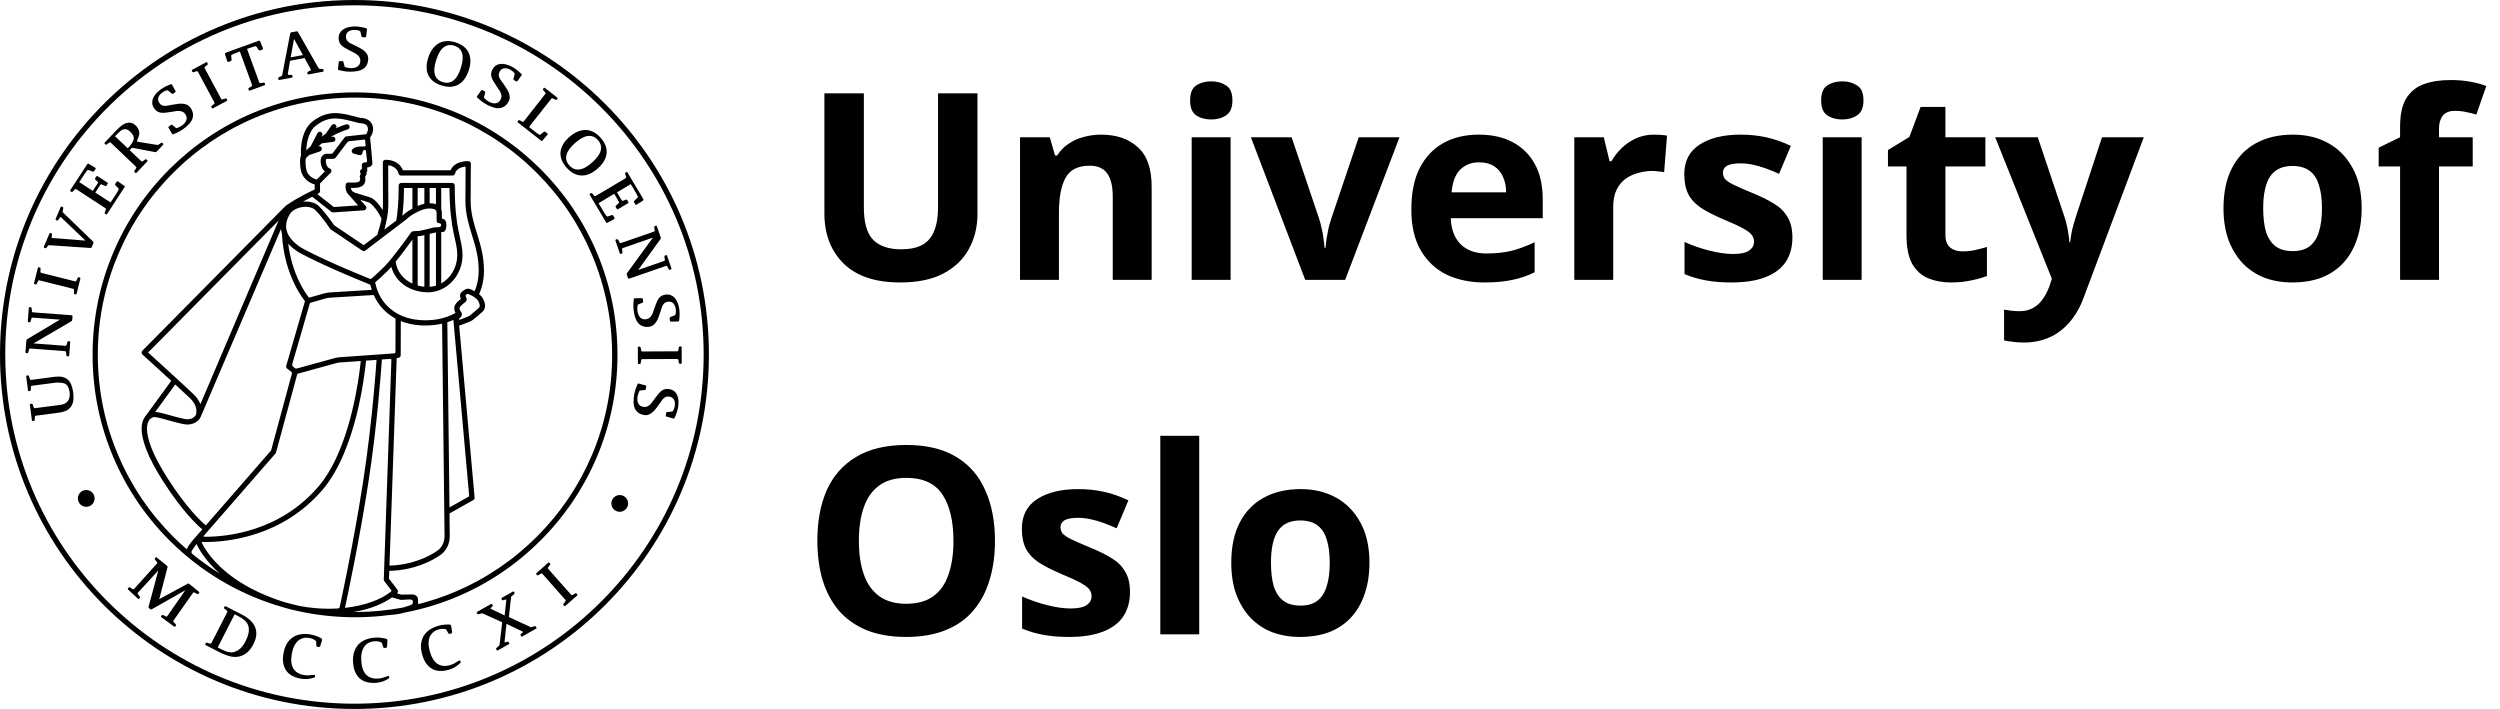 <svg width="134" height="38" viewBox="0 0 134 38" fill="none" xmlns="http://www.w3.org/2000/svg">
<g clip-path="url(#clip0_2301_45)">
<path d="M0 19.001C0 14.411 1.627 10.199 4.338 6.915C7.822 2.692 13.097 0 18.997 0C29.492 0 37.997 8.508 37.998 19.001C37.998 29.492 29.492 38 18.997 38C8.506 38 0 29.494 0 19.001ZM0.282 19.001C0.282 24.17 2.377 28.847 5.765 32.235C9.153 35.623 13.83 37.718 18.997 37.718C24.167 37.718 28.846 35.623 32.233 32.235C35.621 28.847 37.716 24.17 37.716 19.001C37.716 13.833 35.621 9.154 32.233 5.767C28.846 2.379 24.167 0.284 18.997 0.284C13.183 0.284 7.989 2.935 4.556 7.095C1.885 10.332 0.282 14.479 0.282 19.001Z" fill="black"/>
<path d="M4.173 26.708C4.177 26.46 4.38 26.262 4.628 26.265C4.876 26.268 5.076 26.472 5.072 26.72C5.069 26.969 4.866 27.168 4.618 27.164C4.37 27.161 4.172 26.957 4.173 26.708Z" fill="black"/>
<path d="M32.768 26.977C32.771 26.729 32.975 26.531 33.222 26.534C33.47 26.538 33.67 26.741 33.667 26.989C33.664 27.236 33.46 27.436 33.213 27.433C32.965 27.428 32.765 27.225 32.768 26.977Z" fill="black"/>
<path d="M31.994 13.543C31.284 11.866 30.27 10.361 28.977 9.069C27.686 7.779 26.182 6.764 24.507 6.055C22.773 5.323 20.929 4.953 19.032 4.953C17.133 4.953 15.29 5.323 13.554 6.055C11.879 6.764 10.377 7.781 9.082 9.069C7.791 10.361 6.777 11.864 6.07 13.543C5.335 15.275 4.963 17.119 4.963 19.015C4.963 20.917 5.335 22.761 6.07 24.493C6.777 26.167 7.791 27.673 9.082 28.964C10.375 30.255 11.878 31.27 13.554 31.979C14.079 32.202 14.614 32.389 15.157 32.545C15.162 32.547 15.167 32.548 15.172 32.55C15.444 32.635 15.722 32.703 16 32.758C16.99 32.975 18.002 33.085 19.032 33.085C19.659 33.085 20.281 33.044 20.894 32.963H20.899C21.257 32.942 21.509 32.888 21.675 32.837C22.643 32.653 23.591 32.368 24.507 31.981C26.182 31.272 27.686 30.256 28.977 28.965C30.27 27.674 31.282 26.168 31.993 24.495C32.724 22.762 33.097 20.918 33.097 19.017C33.097 17.119 32.726 15.277 31.994 13.543ZM10.305 29.687C10.283 29.669 10.247 29.61 10.265 29.564C10.273 29.546 10.283 29.525 10.295 29.505C10.355 29.392 10.454 29.261 10.537 29.161C10.684 29.476 11.036 30.084 11.781 30.742C11.266 30.424 10.774 30.073 10.305 29.687ZM10.188 21.347C10.477 21.629 10.528 21.873 10.529 22.039C10.529 22.106 10.519 22.159 10.511 22.195C10.506 22.213 10.503 22.226 10.5 22.234C10.5 22.236 10.498 22.237 10.498 22.239C10.485 22.259 10.372 22.472 10.049 22.472C9.999 22.472 9.942 22.467 9.88 22.454C9.333 22.347 8.792 22.136 8.346 22.08C8.339 22.078 8.329 22.08 8.321 22.078L9.394 20.607C9.745 20.93 10.049 21.212 10.188 21.347ZM7.94 18.894L14.932 11.823L10.741 21.665C10.679 21.501 10.569 21.32 10.385 21.143C9.993 20.763 8.377 19.291 7.94 18.894ZM9.824 22.731C9.903 22.746 9.978 22.754 10.047 22.754C10.296 22.756 10.477 22.661 10.588 22.564C10.7 22.467 10.746 22.372 10.751 22.36V22.359V22.357C10.751 22.356 10.752 22.354 10.754 22.349L10.762 22.331L15.062 12.274C15.072 12.342 15.092 12.471 15.11 12.534C15.177 13.662 15.436 14.455 15.709 15.062C15.866 15.413 16.027 15.682 16.151 15.87C16.214 15.966 16.268 16.041 16.309 16.095C16.322 16.113 16.335 16.13 16.345 16.143L15.343 19.606C15.326 19.66 15.346 19.721 15.39 19.755L15.63 19.946C15.63 19.946 15.659 19.974 15.646 20.026C15.631 20.078 14.531 24.144 14.531 24.144L11.033 28.16C10.774 27.945 10.016 27.243 9.012 25.683C8.137 24.326 7.877 23.47 7.878 22.982C7.878 22.739 7.939 22.592 8.011 22.5L8.014 22.497L8.018 22.492C8.023 22.487 8.026 22.48 8.031 22.475C8.111 22.387 8.21 22.356 8.283 22.356C8.293 22.356 8.301 22.356 8.31 22.357C8.698 22.406 9.248 22.616 9.824 22.731ZM17.241 7.93C17.216 7.858 17.139 7.819 17.067 7.842C17.129 7.786 17.19 7.733 17.249 7.683L17.856 7.604C17.933 7.594 17.987 7.522 17.977 7.445C17.968 7.368 17.897 7.313 17.818 7.323L17.726 7.336C17.917 7.225 18.11 7.135 18.271 7.069C18.379 7.025 18.471 6.99 18.537 6.967C18.602 6.946 18.637 6.934 18.639 6.934C18.714 6.913 18.757 6.834 18.734 6.759C18.711 6.685 18.632 6.642 18.558 6.664C18.553 6.665 18.317 6.734 18.012 6.874C18.056 6.81 18.041 6.723 17.977 6.677C17.913 6.633 17.825 6.647 17.78 6.711L17.456 7.172C17.426 7.192 17.397 7.21 17.369 7.23C17.328 7.259 17.282 7.294 17.233 7.333L17.265 7.269C17.302 7.2 17.274 7.115 17.205 7.079C17.136 7.043 17.05 7.071 17.014 7.139L16.658 7.832C16.57 7.914 16.488 7.991 16.417 8.058C16.429 7.689 16.527 7.038 16.942 6.728C17.349 6.416 17.687 6.349 17.969 6.349C18.135 6.349 18.281 6.373 18.41 6.393C18.471 6.401 18.689 6.454 18.878 6.501C19.068 6.551 19.241 6.595 19.241 6.596L19.277 6.601C19.485 6.603 19.588 6.656 19.644 6.711C19.7 6.767 19.721 6.843 19.723 6.926C19.724 6.997 19.693 7.077 19.659 7.138C19.646 7.161 19.634 7.177 19.625 7.194L18.57 7.31C18.532 7.315 18.496 7.335 18.473 7.364L17.808 8.24L17.484 8.242L17.454 8.245C17.441 8.248 17.382 8.262 17.316 8.316C17.249 8.368 17.183 8.475 17.187 8.611C17.185 8.875 17.277 9.056 17.377 9.161C17.387 9.172 17.398 9.182 17.408 9.192L16.975 9.625C16.908 9.607 16.798 9.569 16.696 9.497C16.565 9.405 16.445 9.269 16.406 9.031C16.384 8.893 16.376 8.78 16.376 8.69C16.376 8.595 16.384 8.526 16.394 8.477C16.396 8.475 16.398 8.475 16.399 8.473C16.399 8.473 16.463 8.411 16.562 8.316L17.159 8.112C17.226 8.084 17.265 8.004 17.241 7.93ZM19.401 9.01C19.401 9.01 19.403 9.054 19.367 9.075C19.329 9.097 19.305 9.133 19.296 9.175C19.29 9.218 19.308 9.257 19.331 9.292C19.336 9.3 19.337 9.318 19.328 9.336C19.318 9.353 19.3 9.385 19.3 9.385C19.28 9.42 19.275 9.461 19.288 9.499L19.29 9.504C19.295 9.52 19.305 9.566 19.305 9.615C19.305 9.643 19.283 9.722 19.227 9.745C19.175 9.768 19.086 9.786 18.968 9.789L18.67 9.782C18.601 9.781 18.54 9.83 18.529 9.897C18.527 9.904 18.52 9.942 18.52 10.001C18.52 10.078 18.532 10.194 18.594 10.312C18.617 10.358 18.652 10.402 18.693 10.444C18.693 10.444 18.693 10.445 18.694 10.445L19.196 11.008L17.894 11.097L17.006 10.402C17.05 10.381 17.075 10.368 17.075 10.368C17.123 10.345 17.154 10.296 17.154 10.242V9.832L17.723 9.261C17.758 9.226 17.772 9.174 17.761 9.126C17.748 9.077 17.712 9.039 17.664 9.026C17.638 9.008 17.467 8.954 17.462 8.604C17.464 8.547 17.479 8.541 17.49 8.526C17.495 8.522 17.5 8.519 17.503 8.516L17.874 8.513C17.918 8.513 17.959 8.491 17.986 8.457C17.986 8.457 18.578 7.673 18.619 7.623C18.66 7.573 18.722 7.568 18.722 7.568L19.524 7.481C19.524 7.481 19.565 7.479 19.572 7.528C19.578 7.602 19.587 7.692 19.597 7.791C19.598 7.832 19.572 7.847 19.556 7.848C19.454 7.851 19.347 7.855 19.234 7.858C19.116 7.863 18.986 7.917 18.901 7.989C18.837 8.042 18.835 8.142 18.894 8.199C18.927 8.23 18.998 8.242 19.075 8.265C19.172 8.294 19.28 8.331 19.334 8.314C19.403 8.291 19.429 8.23 19.434 8.163C19.439 8.089 19.483 8.037 19.559 8.037C19.59 8.037 19.61 8.063 19.613 8.089C19.628 8.23 19.652 8.408 19.662 8.509C19.667 8.559 19.67 8.604 19.674 8.644C19.675 8.695 19.631 8.698 19.608 8.701C19.561 8.708 19.524 8.708 19.524 8.709C19.487 8.711 19.451 8.728 19.426 8.757C19.4 8.785 19.388 8.823 19.39 8.86L19.401 9.01ZM17.764 11.356C17.789 11.375 17.82 11.385 17.851 11.385H17.861L19.505 11.274C19.559 11.27 19.606 11.236 19.626 11.185C19.647 11.136 19.636 11.078 19.602 11.037L19.306 10.706C19.479 10.758 19.626 10.805 19.741 10.839C19.829 10.862 19.99 11.003 20.127 11.188C20.256 11.357 20.374 11.557 20.453 11.72C20.395 12.012 20.312 12.299 20.223 12.588L19.495 13.141L17.909 12.073C17.828 11.954 17.459 11.416 17.105 11.06C16.916 10.875 16.65 10.801 16.384 10.801C16.335 10.801 16.286 10.805 16.237 10.809C16.306 10.772 16.376 10.734 16.443 10.698C16.547 10.644 16.647 10.591 16.734 10.545L17.764 11.356ZM16.381 11.085C16.598 11.085 16.79 11.147 16.903 11.261C17.087 11.444 17.285 11.694 17.434 11.897C17.585 12.101 17.687 12.253 17.687 12.255C17.697 12.271 17.71 12.284 17.726 12.294L19.419 13.434C19.47 13.469 19.536 13.467 19.583 13.429L21.739 11.79L21.749 11.782C21.749 11.782 21.797 11.74 21.859 11.687C21.921 11.635 22 11.572 22.048 11.543C22.159 11.469 22.635 11.187 22.938 11.178C22.965 11.177 22.991 11.177 23.015 11.177C23.162 11.175 23.268 11.201 23.322 11.238C23.373 11.274 23.396 11.303 23.401 11.41C23.401 11.582 23.404 11.836 23.404 11.836C23.404 11.905 23.453 11.951 23.521 11.963C23.573 11.963 23.645 11.977 23.645 12.059C23.645 12.153 23.581 12.166 23.552 12.171C23.501 12.178 23.452 12.184 23.432 12.186H23.299L23.263 12.191C23.263 12.191 23.081 12.238 22.886 12.284C22.789 12.307 22.687 12.332 22.605 12.348C22.564 12.356 22.528 12.365 22.5 12.37C22.487 12.371 22.476 12.373 22.468 12.374C22.459 12.376 22.458 12.374 22.458 12.376C22.333 12.376 22.139 12.397 22.136 12.397C22.097 12.402 22.059 12.424 22.036 12.457C22.036 12.458 21.797 12.796 21.498 13.195C21.199 13.593 20.837 14.056 20.605 14.287C20.364 14.528 20.166 14.711 20.026 14.832C19.984 14.87 19.946 14.901 19.915 14.927C19.898 14.94 19.861 14.958 19.82 14.942C19.613 14.857 19.172 14.679 18.64 14.453C17.899 14.136 16.98 13.725 16.284 13.352C16.146 13.282 15.9 13.131 15.697 12.916C15.676 12.893 15.654 12.868 15.633 12.844C15.627 12.835 15.62 12.827 15.613 12.821C15.597 12.801 15.582 12.781 15.567 12.763C15.556 12.748 15.546 12.732 15.535 12.717C15.525 12.704 15.517 12.691 15.508 12.676C15.498 12.662 15.489 12.645 15.479 12.629C15.476 12.622 15.472 12.616 15.467 12.609C15.448 12.575 15.431 12.54 15.416 12.504C15.415 12.499 15.412 12.494 15.41 12.489C15.402 12.468 15.393 12.447 15.387 12.425V12.424C15.374 12.386 15.364 12.347 15.356 12.307C15.352 12.291 15.349 12.273 15.346 12.256L15.341 12.217C15.338 12.184 15.334 12.151 15.334 12.117C15.334 12.094 15.336 12.073 15.338 12.05C15.339 12.032 15.341 12.012 15.344 11.992V11.982C15.351 11.936 15.361 11.89 15.374 11.843C15.382 11.815 15.39 11.786 15.402 11.756C15.402 11.754 15.403 11.753 15.403 11.751C15.413 11.725 15.425 11.695 15.436 11.667C15.438 11.664 15.439 11.659 15.441 11.656C15.453 11.63 15.466 11.603 15.48 11.577C15.484 11.572 15.487 11.566 15.49 11.559C15.508 11.528 15.526 11.495 15.546 11.462C15.674 11.244 16.043 11.082 16.381 11.085ZM20.807 8.931C20.807 8.869 20.829 8.859 20.84 8.86C21.055 8.895 21.173 8.988 21.249 9.077C21.294 9.133 21.322 9.19 21.339 9.231C21.347 9.253 21.352 9.269 21.355 9.28C21.357 9.285 21.357 9.29 21.358 9.292C21.37 9.359 21.429 9.41 21.498 9.41H24.254C24.325 9.41 24.384 9.359 24.393 9.29C24.397 9.277 24.418 9.187 24.507 9.103C24.581 9.034 24.702 8.959 24.922 8.931C24.951 8.924 24.956 8.954 24.956 8.98C24.956 9.272 24.946 9.881 24.946 10.764C24.946 11.482 25.132 12.063 25.309 12.637C25.488 13.213 25.658 13.782 25.658 14.511C25.658 14.899 25.585 15.272 25.44 15.61C25.314 15.539 25.207 15.496 25.148 15.48C25.128 15.475 25.109 15.472 25.089 15.472C24.978 15.477 24.905 15.526 24.835 15.575C24.766 15.631 24.712 15.67 24.672 15.759C24.661 15.789 24.656 15.818 24.656 15.846C24.658 15.923 24.684 15.976 24.704 16.017C24.674 16.041 24.64 16.069 24.605 16.1C24.559 16.141 24.512 16.186 24.471 16.233C24.43 16.281 24.392 16.325 24.369 16.394C24.356 16.436 24.348 16.481 24.348 16.527C24.348 16.614 24.372 16.692 24.412 16.773C23.983 17.02 23.447 17.166 22.801 17.168C21.857 17.168 21.183 16.843 20.733 16.374C20.4 16.023 20.194 15.587 20.11 15.134C20.25 15.016 20.494 14.801 20.804 14.491C20.857 14.438 20.914 14.376 20.975 14.307C21.075 14.661 21.273 14.957 21.532 15.177C21.895 15.485 22.369 15.651 22.86 15.665C22.868 15.667 22.878 15.669 22.886 15.669C22.889 15.669 22.894 15.669 22.897 15.667C22.909 15.667 22.92 15.669 22.932 15.669C23.993 15.665 24.789 14.725 24.791 13.685C24.791 13.218 24.681 12.891 24.579 12.388C24.476 11.882 24.374 11.18 24.374 9.945C24.374 9.907 24.359 9.871 24.333 9.845C24.307 9.819 24.27 9.804 24.233 9.804H21.511C21.473 9.804 21.437 9.819 21.411 9.845C21.385 9.871 21.37 9.907 21.37 9.945C21.37 10.829 21.313 11.398 21.24 11.822L20.601 12.307C20.651 12.123 20.697 11.936 20.733 11.746C20.737 11.738 20.737 11.73 20.738 11.722C20.784 11.476 20.812 11.223 20.814 10.962C20.814 10.027 20.811 9.285 20.807 8.931ZM24.732 16.752C24.654 16.643 24.63 16.571 24.631 16.523C24.631 16.507 24.633 16.492 24.64 16.474C24.651 16.448 24.735 16.358 24.81 16.294C24.886 16.227 24.955 16.176 24.955 16.176C24.994 16.151 25.02 16.087 25.017 16.049C25.015 15.993 25 15.974 24.991 15.951C24.981 15.931 24.971 15.913 24.963 15.898C24.953 15.877 24.946 15.829 24.989 15.789C25.037 15.739 25.105 15.759 25.119 15.765C25.171 15.787 25.256 15.826 25.34 15.875C25.463 15.948 25.588 16.048 25.632 16.133C25.678 16.212 25.716 16.317 25.714 16.387C25.714 16.435 25.695 16.469 25.672 16.495C25.626 16.548 25.21 16.896 25.168 16.922C25.124 16.953 24.946 17.029 24.796 17.084C24.751 17.101 24.709 17.116 24.671 17.13C24.618 17.152 24.61 17.117 24.61 17.117C24.61 17.117 24.6 17.086 24.62 17.066C24.645 17.047 24.668 17.025 24.691 17.001C24.715 16.968 24.753 16.937 24.758 16.848C24.763 16.819 24.753 16.781 24.732 16.752ZM25.146 26.56C25.146 26.56 25.151 26.601 25.119 26.621C25.086 26.639 24.092 27.197 24.092 27.197L23.977 17.271C24.09 17.235 24.198 17.193 24.302 17.145L25.146 26.56ZM20.597 31.149C20.597 31.149 20.963 31.623 20.978 31.644C20.993 31.666 20.981 31.69 20.971 31.698C20.417 32.151 19.518 32.468 18.489 32.581C18.652 31.835 19.275 28.893 19.739 25.898C20.217 22.81 20.428 19.878 20.469 19.268C20.469 19.268 20.84 19.243 20.906 19.237C20.97 19.23 20.978 19.268 20.978 19.307C20.976 19.347 20.571 31.054 20.571 31.054C20.568 31.091 20.578 31.123 20.597 31.149ZM15.669 19.498C15.669 19.498 16.588 16.322 16.601 16.279C16.612 16.236 16.655 16.225 16.655 16.225C16.655 16.225 17.328 16.036 17.434 16.002C17.541 15.967 17.718 15.954 17.718 15.954L20.03 15.813C20.151 16.084 20.317 16.34 20.53 16.564C20.717 16.763 20.942 16.935 21.201 17.075C21.201 17.075 21.196 18.833 21.196 18.866C21.196 18.899 21.18 18.937 21.106 18.943C21.032 18.95 18.781 19.106 18.22 19.147C18.14 19.152 18.045 19.166 17.959 19.189C17.874 19.214 15.914 19.75 15.914 19.75C15.914 19.75 15.846 19.76 15.813 19.736C15.781 19.709 15.763 19.695 15.702 19.647C15.641 19.598 15.669 19.498 15.669 19.498ZM16.539 15.931C16.316 15.624 15.666 14.716 15.446 13.057C15.461 13.075 15.477 13.091 15.492 13.108C15.726 13.354 15.994 13.518 16.153 13.6C17.569 14.358 19.841 15.254 19.844 15.255C19.846 15.255 19.848 15.255 19.849 15.257C19.869 15.352 19.895 15.444 19.926 15.537L17.794 15.667C17.794 15.667 17.543 15.678 17.362 15.729C17.144 15.79 16.645 15.933 16.612 15.944C16.57 15.956 16.545 15.941 16.539 15.931ZM21.262 19.199L21.365 19.178C21.431 19.165 21.478 19.106 21.478 19.04L21.483 17.207C21.86 17.36 22.299 17.447 22.797 17.447H22.802C23.122 17.447 23.421 17.411 23.696 17.349L23.828 28.703V28.709V28.737C23.829 28.854 23.798 29.261 23.465 29.5C23.052 29.802 22.126 30.283 20.876 30.316L21.262 19.199ZM21.206 14.028C21.536 13.623 21.9 13.126 22.105 12.844V15.201C21.964 15.136 21.833 15.053 21.718 14.955C21.45 14.727 21.263 14.42 21.206 14.028ZM22.387 15.305V12.658C22.412 12.657 22.436 12.657 22.456 12.657C22.514 12.655 22.573 12.642 22.663 12.624C22.689 12.617 22.717 12.612 22.746 12.606V15.372C22.623 15.359 22.504 15.337 22.387 15.305ZM23.029 15.375V12.537C23.158 12.506 23.271 12.476 23.314 12.466H23.367V15.313C23.258 15.347 23.147 15.368 23.029 15.375ZM23.906 11.895C23.89 11.845 23.859 11.769 23.762 11.736C23.737 11.73 23.709 11.722 23.685 11.717C23.685 11.628 23.683 11.503 23.683 11.406C23.685 11.339 23.673 11.274 23.65 11.215V10.078H24.093C24.1 11.242 24.203 11.935 24.303 12.437C24.41 12.96 24.51 13.26 24.508 13.679C24.508 14.128 24.336 14.556 24.051 14.87C23.934 14.999 23.798 15.108 23.649 15.191V12.443C23.659 12.442 23.67 12.44 23.678 12.44C23.691 12.438 23.704 12.437 23.713 12.437H23.724C23.777 12.437 23.814 12.411 23.832 12.393C23.893 12.325 23.892 12.286 23.908 12.232C23.919 12.179 23.924 12.12 23.926 12.061C23.926 12.004 23.923 11.951 23.906 11.895ZM23.367 10.078V10.946C23.265 10.908 23.152 10.895 23.029 10.893V10.078H23.367ZM22.746 10.078V10.921C22.623 10.947 22.5 10.99 22.387 11.039V10.078H22.746ZM22.105 10.078V11.18C22.01 11.233 21.938 11.279 21.897 11.303C21.769 11.384 21.596 11.538 21.564 11.567V11.569C21.613 11.192 21.649 10.717 21.654 10.078H22.105ZM10.921 28.721C10.957 28.68 14.765 24.308 14.765 24.308C14.78 24.291 14.79 24.273 14.795 24.252C14.795 24.252 15.922 20.093 15.93 20.065C15.938 20.036 15.968 20.028 15.968 20.028C15.968 20.028 17.966 19.481 18.041 19.458C18.118 19.437 18.228 19.427 18.228 19.427L19.337 19.35C19.324 19.48 19.301 19.688 19.265 19.955C19.076 21.361 18.501 24.393 17.096 26.045C15.005 28.517 12.109 28.77 11.025 28.77H10.956C10.913 28.768 10.885 28.762 10.921 28.721ZM10.852 29.049C10.903 29.051 10.961 29.051 11.023 29.051C12.145 29.051 15.133 28.793 17.31 26.227C19.101 24.099 19.551 20.041 19.621 19.33L20.182 19.291C20.163 19.581 20.113 20.27 20.025 21.201C19.908 22.449 19.724 24.129 19.457 25.857C19.19 27.584 18.868 29.297 18.614 30.576C18.425 31.523 18.274 32.232 18.209 32.537C18.202 32.565 18.168 32.615 18.102 32.615C17.946 32.615 17.79 32.63 17.631 32.629C17.116 32.629 16.583 32.581 16.058 32.479C15.782 32.419 15.51 32.351 15.239 32.273C13.292 31.659 12.162 30.791 11.517 30.089C11.194 29.736 10.992 29.423 10.872 29.2C10.852 29.164 10.836 29.131 10.821 29.1C10.806 29.069 10.825 29.049 10.852 29.049ZM18.971 32.799C19.779 32.66 20.492 32.396 21.014 32.02L21.459 32.148C21.475 32.153 21.491 32.155 21.508 32.155C21.508 32.155 21.921 32.132 21.956 32.13C22.074 32.123 22.126 32.192 22.126 32.217C22.126 32.242 22.13 32.273 22.13 32.273C22.13 32.273 22.134 32.346 22.087 32.394C22.043 32.438 21.724 32.525 21.608 32.563C20.765 32.722 19.905 32.804 19.032 32.804C19.012 32.801 18.991 32.799 18.971 32.799ZM31.733 24.382C31.036 26.022 30.045 27.495 28.777 28.764C27.511 30.028 26.037 31.023 24.397 31.718C23.75 31.992 23.089 32.214 22.417 32.383L22.4 32.109C22.4 31.943 22.213 31.861 22.11 31.861L21.518 31.871C21.518 31.871 21.336 31.826 21.313 31.82C21.29 31.813 21.296 31.79 21.299 31.785C21.34 31.735 21.344 31.662 21.303 31.61L20.85 31.019L20.865 30.599C22.194 30.567 23.173 30.063 23.629 29.73C24.079 29.397 24.106 28.89 24.108 28.739C24.108 28.718 24.108 28.703 24.106 28.696L24.093 27.518C24.098 27.517 24.102 27.515 24.106 27.513L25.366 26.806C25.416 26.779 25.442 26.726 25.439 26.67L24.612 17.454C24.648 17.442 24.764 17.401 24.897 17.352C25.058 17.29 25.229 17.224 25.329 17.158C25.419 17.094 25.798 16.776 25.89 16.681C25.97 16.596 26 16.486 26 16.389C25.998 16.238 25.941 16.102 25.881 15.995C25.829 15.905 25.759 15.831 25.68 15.767C25.854 15.38 25.942 14.952 25.941 14.509C25.941 13.736 25.755 13.127 25.578 12.552C25.399 11.976 25.227 11.431 25.227 10.762C25.227 9.52 25.24 8.782 25.24 8.78C25.24 8.742 25.225 8.706 25.199 8.678C25.173 8.65 25.137 8.636 25.099 8.636C24.682 8.634 24.423 8.772 24.28 8.926C24.213 8.998 24.174 9.069 24.148 9.128H21.598C21.573 9.064 21.531 8.982 21.462 8.898C21.324 8.728 21.065 8.563 20.661 8.565C20.624 8.565 20.587 8.58 20.561 8.608C20.535 8.634 20.52 8.67 20.52 8.708C20.52 8.709 20.528 9.645 20.528 10.955C20.528 11.059 20.523 11.161 20.515 11.262C20.463 11.18 20.407 11.098 20.348 11.019C20.191 10.818 20.025 10.639 19.82 10.572C19.636 10.516 19.362 10.43 19.04 10.332C18.922 10.294 18.875 10.242 18.84 10.181C18.821 10.147 18.811 10.107 18.804 10.071L18.96 10.074H18.968C19.109 10.069 19.229 10.052 19.332 10.009C19.434 9.968 19.526 9.892 19.561 9.779C19.578 9.722 19.583 9.666 19.583 9.617C19.583 9.561 19.577 9.513 19.569 9.477L19.636 9.359C19.657 9.321 19.661 9.275 19.644 9.236C19.675 9.208 19.692 9.166 19.688 9.123L19.679 8.979C19.685 8.977 19.692 8.975 19.7 8.975C19.743 8.967 19.787 8.957 19.834 8.936C19.857 8.924 19.882 8.911 19.908 8.885C19.934 8.86 19.962 8.813 19.962 8.759C19.962 8.721 19.954 8.631 19.941 8.488C19.91 8.14 19.856 7.55 19.838 7.366C19.895 7.289 19.995 7.13 19.998 6.921C19.998 6.788 19.961 6.631 19.838 6.508C19.72 6.388 19.534 6.318 19.288 6.314C19.178 6.285 18.609 6.134 18.443 6.109C18.32 6.091 18.156 6.063 17.963 6.063C17.633 6.062 17.216 6.15 16.763 6.501C16.178 6.962 16.13 7.787 16.127 8.153C16.127 8.224 16.128 8.28 16.132 8.311C16.112 8.37 16.082 8.491 16.082 8.685C16.082 8.792 16.091 8.919 16.115 9.07C16.173 9.436 16.399 9.658 16.599 9.773C16.701 9.832 16.796 9.866 16.868 9.887V10.156C16.757 10.212 16.053 10.522 15.375 10.988C15.361 11.001 15.305 11.033 15.252 11.093C15.251 11.095 15.249 11.095 15.248 11.097L7.63 18.799C7.604 18.825 7.589 18.863 7.589 18.902C7.591 18.94 7.607 18.978 7.635 19.002C7.637 19.004 8.16 19.48 8.741 20.011C8.885 20.144 9.035 20.279 9.179 20.412L7.783 22.326C7.665 22.475 7.589 22.694 7.591 22.982C7.593 23.566 7.881 24.454 8.769 25.837C9.781 27.41 10.556 28.135 10.843 28.373L10.473 28.796C10.46 28.809 10.342 28.934 10.221 29.097C10.157 29.18 10.093 29.274 10.042 29.369C10.029 29.392 10.017 29.415 10.008 29.439C9.758 29.223 9.515 28.998 9.279 28.762C8.014 27.495 7.02 26.022 6.328 24.38C5.608 22.684 5.243 20.877 5.243 19.014C5.243 17.155 5.608 15.35 6.328 13.651C7.022 12.007 8.014 10.534 9.279 9.267C10.547 8.002 12.019 7.008 13.661 6.313C15.362 5.596 17.165 5.232 19.027 5.232C20.888 5.232 22.692 5.594 24.392 6.313C26.034 7.008 27.507 8.002 28.772 9.267C30.039 10.534 31.031 12.007 31.728 13.651C32.445 15.35 32.809 17.155 32.809 19.014C32.815 20.879 32.45 22.685 31.733 24.382Z" fill="black"/>
<path d="M2.919 20.198C3.081 20.177 3.22 20.179 3.335 20.203C3.452 20.228 3.55 20.275 3.631 20.346C3.711 20.416 3.775 20.512 3.823 20.63C3.87 20.746 3.905 20.889 3.926 21.055C3.944 21.196 3.946 21.329 3.932 21.448C3.918 21.568 3.882 21.675 3.824 21.767C3.767 21.858 3.688 21.934 3.586 21.995C3.485 22.054 3.243 22.105 3.243 22.105C3.22 22.11 3.183 22.116 3.16 22.119L1.913 22.282C1.89 22.285 1.87 22.306 1.869 22.329L1.859 22.513C1.857 22.536 1.838 22.559 1.815 22.562L1.759 22.569C1.736 22.572 1.714 22.556 1.711 22.533L1.601 21.693C1.598 21.67 1.614 21.648 1.639 21.645L1.693 21.639C1.716 21.635 1.741 21.652 1.749 21.673L1.806 21.845C1.813 21.868 1.839 21.883 1.862 21.88L3.257 21.698C3.427 21.675 3.555 21.608 3.64 21.491C3.726 21.376 3.755 21.217 3.729 21.017C3.701 20.809 3.631 20.664 3.516 20.584C3.401 20.503 3.055 20.505 3.055 20.505C3.032 20.505 2.992 20.508 2.969 20.512L1.703 20.677C1.68 20.681 1.659 20.702 1.659 20.725L1.647 20.909C1.646 20.933 1.626 20.955 1.603 20.958L1.549 20.964C1.526 20.968 1.504 20.951 1.501 20.927L1.403 20.174C1.399 20.151 1.416 20.129 1.439 20.126L1.495 20.12C1.518 20.116 1.542 20.133 1.55 20.154L1.608 20.329C1.614 20.351 1.641 20.367 1.664 20.364L2.919 20.198Z" fill="black"/>
<path d="M1.414 18.246C1.416 18.223 1.434 18.194 1.454 18.182L3.214 17.132L1.741 17.024C1.718 17.022 1.693 17.038 1.687 17.061L1.639 17.235C1.632 17.258 1.608 17.275 1.585 17.273L1.529 17.27C1.506 17.268 1.488 17.247 1.49 17.224L1.544 16.5C1.545 16.477 1.567 16.459 1.59 16.461L1.646 16.466C1.669 16.468 1.69 16.489 1.693 16.512L1.714 16.696C1.718 16.719 1.739 16.74 1.762 16.742L3.849 16.899C3.872 16.901 3.89 16.922 3.888 16.945L3.872 17.15C3.87 17.173 3.852 17.203 3.832 17.214L1.798 18.407L3.513 18.536C3.535 18.538 3.56 18.522 3.567 18.499L3.614 18.325C3.621 18.302 3.644 18.285 3.668 18.287L3.724 18.29C3.747 18.292 3.765 18.312 3.764 18.336L3.708 19.061C3.706 19.084 3.685 19.102 3.662 19.101L3.606 19.096C3.583 19.094 3.562 19.073 3.558 19.05L3.537 18.868C3.534 18.845 3.513 18.823 3.49 18.822L1.614 18.679C1.591 18.677 1.567 18.694 1.56 18.717L1.513 18.894C1.506 18.917 1.483 18.933 1.459 18.932L1.403 18.928C1.38 18.927 1.362 18.905 1.363 18.883L1.414 18.246Z" fill="black"/>
<path d="M2.136 14.338C2.159 14.345 2.177 14.368 2.175 14.391L2.166 14.571C2.164 14.594 2.182 14.619 2.205 14.625L4.031 15.081C4.054 15.088 4.08 15.075 4.09 15.053L4.165 14.889C4.175 14.868 4.201 14.855 4.224 14.861L4.279 14.875C4.301 14.881 4.316 14.904 4.31 14.927L4.105 15.749C4.098 15.772 4.075 15.785 4.054 15.78L4 15.767C3.977 15.762 3.959 15.738 3.96 15.715L3.97 15.534C3.972 15.511 3.954 15.487 3.931 15.482L2.105 15.026C2.082 15.019 2.056 15.032 2.046 15.053L1.969 15.217C1.959 15.239 1.933 15.252 1.91 15.245L1.855 15.231C1.832 15.226 1.819 15.203 1.824 15.18L2.029 14.358C2.036 14.335 2.059 14.322 2.082 14.327L2.136 14.338Z" fill="black"/>
<path d="M4.997 12.954C5.013 12.97 5.02 13.001 5.01 13.023L4.912 13.256C4.902 13.277 4.876 13.293 4.853 13.292L2.636 13.142C2.613 13.141 2.582 13.155 2.569 13.174L2.487 13.285C2.472 13.305 2.444 13.313 2.423 13.303L2.372 13.282C2.351 13.274 2.341 13.247 2.349 13.226L2.653 12.512C2.662 12.491 2.687 12.481 2.708 12.489L2.759 12.511C2.781 12.519 2.795 12.547 2.79 12.57L2.764 12.713C2.761 12.736 2.776 12.755 2.799 12.758L4.579 12.896L3.271 11.646C3.255 11.63 3.23 11.633 3.215 11.653L3.117 11.797C3.104 11.817 3.076 11.825 3.053 11.817L3.002 11.796C2.981 11.786 2.971 11.761 2.979 11.74L3.253 11.097C3.263 11.075 3.287 11.066 3.309 11.074L3.36 11.095C3.381 11.105 3.396 11.131 3.391 11.154L3.356 11.321C3.351 11.344 3.361 11.377 3.378 11.392L4.997 12.954Z" fill="black"/>
<path d="M9.448 6.872C9.502 6.857 9.556 6.838 9.614 6.81C9.671 6.783 9.719 6.756 9.755 6.729C9.883 6.634 9.961 6.534 9.993 6.426C10.024 6.318 10.001 6.213 9.925 6.109C9.881 6.048 9.829 6.006 9.769 5.983C9.71 5.96 9.648 5.948 9.582 5.947C9.517 5.945 9.448 5.952 9.377 5.965C9.307 5.978 9.236 5.989 9.166 6.001C9.059 6.016 8.964 6.027 8.877 6.039C8.79 6.05 8.711 6.052 8.641 6.042C8.569 6.034 8.503 6.012 8.442 5.978C8.382 5.944 8.324 5.889 8.27 5.816C8.211 5.735 8.175 5.65 8.163 5.563C8.152 5.476 8.162 5.387 8.191 5.3C8.222 5.212 8.273 5.125 8.344 5.04C8.416 4.954 8.505 4.872 8.61 4.793C8.649 4.764 8.693 4.734 8.744 4.707C8.793 4.677 8.844 4.651 8.897 4.624C8.949 4.6 9 4.575 9.051 4.554C9.102 4.533 9.149 4.518 9.149 4.518C9.172 4.511 9.195 4.51 9.2 4.515C9.207 4.519 9.22 4.541 9.231 4.561L9.41 4.874C9.422 4.895 9.415 4.923 9.397 4.936L9.279 5.023C9.261 5.036 9.23 5.036 9.212 5.022L8.993 4.838C8.956 4.838 8.91 4.849 8.857 4.869C8.805 4.889 8.749 4.921 8.688 4.967C8.578 5.049 8.511 5.138 8.483 5.238C8.457 5.336 8.477 5.432 8.542 5.522C8.585 5.579 8.631 5.619 8.68 5.642C8.729 5.663 8.782 5.674 8.838 5.674C8.893 5.674 8.952 5.67 9.012 5.656C9.072 5.643 9.135 5.632 9.199 5.62C9.287 5.609 9.379 5.594 9.476 5.576C9.571 5.56 9.664 5.553 9.756 5.556C9.847 5.56 9.932 5.579 10.012 5.612C10.093 5.645 10.16 5.704 10.219 5.789C10.293 5.899 10.334 6.004 10.344 6.104C10.354 6.204 10.34 6.3 10.303 6.391C10.267 6.482 10.207 6.57 10.127 6.655C10.047 6.741 9.952 6.823 9.845 6.902C9.748 6.974 9.646 7.034 9.54 7.087C9.433 7.139 9.295 7.195 9.295 7.195C9.274 7.203 9.251 7.207 9.246 7.202C9.241 7.197 9.226 7.176 9.215 7.156L9.034 6.844C9.023 6.823 9.028 6.795 9.048 6.782L9.166 6.695C9.184 6.68 9.215 6.682 9.233 6.697L9.448 6.872Z" fill="black"/>
<path d="M11.134 3.404C11.146 3.425 11.139 3.453 11.121 3.47L10.98 3.583C10.962 3.598 10.956 3.627 10.967 3.647L11.858 5.305C11.869 5.327 11.897 5.337 11.918 5.33L12.091 5.276C12.114 5.269 12.14 5.279 12.151 5.3L12.178 5.35C12.189 5.371 12.181 5.396 12.16 5.407L11.413 5.807C11.392 5.819 11.367 5.811 11.356 5.789L11.329 5.74C11.318 5.72 11.325 5.691 11.343 5.676L11.482 5.561C11.5 5.547 11.507 5.519 11.495 5.497L10.604 3.84C10.593 3.819 10.567 3.808 10.544 3.816L10.371 3.87C10.348 3.876 10.322 3.865 10.311 3.845L10.284 3.796C10.273 3.775 10.281 3.749 10.303 3.739L11.049 3.337C11.07 3.325 11.097 3.333 11.106 3.355L11.134 3.404Z" fill="black"/>
<path d="M12.062 2.863C12.066 2.85 12.089 2.832 12.111 2.823L13.851 2.19C13.874 2.182 13.9 2.179 13.912 2.182C13.924 2.185 13.94 2.207 13.948 2.228L14.097 2.6C14.106 2.622 14.096 2.646 14.073 2.654L13.933 2.705C13.91 2.713 13.883 2.704 13.869 2.684L13.746 2.502C13.733 2.482 13.704 2.472 13.682 2.479L13.5 2.533C13.477 2.54 13.441 2.551 13.42 2.559L13.243 2.623L13.896 4.423C13.904 4.444 13.93 4.461 13.953 4.456L14.132 4.428C14.155 4.425 14.181 4.439 14.189 4.461L14.209 4.513C14.217 4.536 14.206 4.559 14.183 4.567L13.387 4.856C13.364 4.864 13.339 4.853 13.333 4.83L13.313 4.777C13.305 4.756 13.315 4.728 13.335 4.717L13.49 4.623C13.51 4.612 13.52 4.584 13.512 4.561L12.857 2.761L12.68 2.827C12.657 2.835 12.623 2.85 12.6 2.858L12.426 2.933C12.404 2.943 12.388 2.969 12.391 2.992L12.414 3.211C12.418 3.234 12.401 3.26 12.378 3.268L12.239 3.319C12.216 3.327 12.193 3.316 12.184 3.293L12.065 2.923C12.058 2.905 12.056 2.876 12.062 2.863Z" fill="black"/>
<path d="M16.323 3.109L15.546 3.256L15.426 3.968C15.423 3.991 15.437 4.011 15.462 4.011L15.623 4.014C15.646 4.014 15.669 4.034 15.674 4.057L15.684 4.111C15.687 4.134 15.672 4.157 15.649 4.16L14.968 4.288C14.945 4.292 14.922 4.277 14.919 4.254L14.909 4.2C14.904 4.177 14.919 4.151 14.94 4.141L15.08 4.082C15.101 4.072 15.122 4.046 15.127 4.023L15.557 1.785C15.562 1.762 15.585 1.739 15.606 1.734L15.905 1.678C15.928 1.675 15.956 1.686 15.967 1.708L17.075 3.654C17.086 3.673 17.116 3.691 17.139 3.691L17.286 3.696C17.311 3.696 17.332 3.716 17.337 3.739L17.347 3.793C17.352 3.816 17.335 3.839 17.313 3.842L16.533 3.99C16.51 3.993 16.487 3.978 16.482 3.955L16.473 3.901C16.468 3.878 16.482 3.852 16.504 3.842L16.643 3.783C16.665 3.775 16.673 3.75 16.663 3.729L16.323 3.109ZM15.759 2.085L15.58 3.074L16.236 2.951L15.759 2.085Z" fill="black"/>
<path d="M18.477 3.588C18.528 3.608 18.586 3.624 18.648 3.636C18.71 3.647 18.764 3.654 18.809 3.654C18.968 3.654 19.091 3.619 19.181 3.55C19.27 3.481 19.314 3.385 19.314 3.257C19.314 3.181 19.296 3.116 19.263 3.063C19.229 3.009 19.186 2.963 19.134 2.922C19.081 2.881 19.022 2.847 18.956 2.815C18.892 2.784 18.827 2.751 18.764 2.719C18.671 2.668 18.586 2.622 18.509 2.579C18.433 2.537 18.367 2.492 18.315 2.443C18.262 2.394 18.221 2.338 18.194 2.274C18.166 2.21 18.151 2.133 18.151 2.041C18.151 1.941 18.172 1.851 18.213 1.774C18.256 1.697 18.315 1.631 18.392 1.578C18.469 1.526 18.561 1.485 18.669 1.459C18.777 1.431 18.897 1.418 19.03 1.416C19.079 1.416 19.132 1.419 19.189 1.426C19.247 1.432 19.304 1.441 19.36 1.45C19.417 1.46 19.473 1.472 19.526 1.485C19.58 1.498 19.626 1.514 19.626 1.514C19.647 1.523 19.668 1.534 19.67 1.541C19.672 1.549 19.672 1.574 19.668 1.596L19.626 1.954C19.622 1.977 19.601 1.997 19.578 1.997H19.432C19.409 1.997 19.384 1.979 19.38 1.956L19.311 1.679C19.279 1.656 19.237 1.637 19.183 1.624C19.129 1.61 19.065 1.603 18.988 1.603C18.851 1.603 18.743 1.636 18.663 1.7C18.582 1.764 18.543 1.852 18.543 1.964C18.543 2.036 18.558 2.095 18.584 2.141C18.61 2.187 18.646 2.228 18.692 2.261C18.736 2.294 18.787 2.323 18.843 2.349C18.899 2.376 18.956 2.402 19.015 2.432C19.094 2.474 19.176 2.517 19.265 2.559C19.352 2.602 19.43 2.653 19.501 2.709C19.572 2.766 19.629 2.83 19.675 2.904C19.719 2.978 19.741 3.066 19.736 3.168C19.729 3.301 19.701 3.409 19.65 3.496C19.599 3.583 19.532 3.652 19.448 3.703C19.365 3.755 19.265 3.792 19.15 3.811C19.035 3.833 18.91 3.842 18.776 3.842C18.654 3.842 18.536 3.833 18.42 3.813C18.303 3.792 18.159 3.755 18.159 3.755C18.136 3.749 18.116 3.739 18.116 3.731C18.115 3.724 18.116 3.698 18.12 3.675L18.159 3.317C18.162 3.294 18.184 3.275 18.207 3.275H18.353C18.376 3.275 18.4 3.293 18.405 3.316L18.477 3.588Z" fill="black"/>
<path d="M24.557 4.54C24.301 4.677 23.999 4.689 23.65 4.576C23.481 4.521 23.34 4.448 23.223 4.356C23.107 4.264 23.02 4.156 22.959 4.031C22.899 3.906 22.867 3.765 22.866 3.608C22.864 3.45 22.894 3.28 22.953 3.094C23.015 2.901 23.096 2.738 23.195 2.609C23.294 2.479 23.407 2.381 23.534 2.312C23.66 2.244 23.799 2.207 23.95 2.202C24.101 2.195 24.26 2.22 24.426 2.272C24.592 2.326 24.733 2.399 24.851 2.49C24.967 2.582 25.058 2.692 25.118 2.819C25.179 2.945 25.212 3.088 25.213 3.247C25.217 3.404 25.187 3.578 25.127 3.765C25.002 4.144 24.813 4.403 24.557 4.54ZM24.769 2.85C24.706 2.653 24.57 2.522 24.36 2.453C24.147 2.384 23.958 2.408 23.793 2.527C23.629 2.645 23.491 2.869 23.384 3.202C23.274 3.539 23.251 3.805 23.312 4.001C23.373 4.198 23.511 4.33 23.722 4.398C23.935 4.467 24.124 4.443 24.29 4.325C24.456 4.206 24.592 3.982 24.698 3.649C24.807 3.312 24.829 3.047 24.769 2.85Z" fill="black"/>
<path d="M25.937 5.23C25.973 5.273 26.014 5.314 26.063 5.355C26.112 5.396 26.157 5.427 26.196 5.448C26.335 5.524 26.46 5.553 26.572 5.535C26.683 5.519 26.769 5.453 26.829 5.342C26.865 5.274 26.882 5.21 26.878 5.146C26.875 5.084 26.859 5.022 26.833 4.961C26.805 4.9 26.772 4.841 26.729 4.784C26.687 4.725 26.647 4.667 26.608 4.607C26.55 4.516 26.498 4.434 26.452 4.361C26.406 4.287 26.372 4.216 26.349 4.147C26.326 4.078 26.317 4.011 26.324 3.941C26.331 3.872 26.355 3.796 26.398 3.716C26.445 3.627 26.508 3.558 26.582 3.512C26.655 3.465 26.739 3.435 26.833 3.427C26.926 3.417 27.026 3.427 27.134 3.455C27.243 3.483 27.354 3.529 27.471 3.591C27.513 3.614 27.559 3.642 27.605 3.676C27.653 3.709 27.699 3.744 27.743 3.78C27.789 3.816 27.832 3.854 27.873 3.89C27.914 3.927 27.947 3.964 27.947 3.964C27.963 3.982 27.974 4.001 27.971 4.008C27.97 4.014 27.956 4.037 27.943 4.055L27.735 4.349C27.722 4.369 27.692 4.375 27.672 4.364L27.545 4.293C27.523 4.282 27.512 4.254 27.518 4.231L27.592 3.955C27.576 3.921 27.546 3.885 27.507 3.845C27.466 3.808 27.413 3.77 27.346 3.734C27.226 3.67 27.116 3.645 27.015 3.663C26.913 3.681 26.836 3.739 26.783 3.837C26.749 3.9 26.733 3.959 26.734 4.013C26.736 4.067 26.747 4.119 26.77 4.17C26.793 4.221 26.824 4.27 26.86 4.321C26.898 4.37 26.934 4.421 26.972 4.475C27.02 4.549 27.072 4.628 27.128 4.707C27.184 4.787 27.23 4.869 27.264 4.953C27.299 5.036 27.318 5.122 27.322 5.207C27.325 5.294 27.3 5.381 27.248 5.47C27.179 5.583 27.102 5.665 27.015 5.716C26.928 5.766 26.836 5.794 26.737 5.799C26.639 5.804 26.534 5.788 26.424 5.752C26.314 5.714 26.199 5.665 26.081 5.601C25.975 5.543 25.876 5.478 25.784 5.404C25.692 5.33 25.582 5.228 25.582 5.228C25.564 5.212 25.553 5.194 25.556 5.186C25.559 5.179 25.573 5.158 25.586 5.138L25.793 4.843C25.806 4.825 25.834 4.818 25.855 4.828L25.983 4.897C26.004 4.908 26.016 4.936 26.009 4.959L25.937 5.23Z" fill="black"/>
<path d="M28.38 6.772C28.365 6.79 28.368 6.818 28.386 6.833L28.675 7.059C28.693 7.074 28.724 7.097 28.744 7.11L28.898 7.217C28.918 7.23 28.949 7.228 28.967 7.214L29.156 7.061C29.174 7.046 29.205 7.046 29.223 7.061L29.341 7.153C29.359 7.168 29.362 7.194 29.348 7.212L29.098 7.509C29.084 7.527 29.064 7.548 29.056 7.555C29.047 7.563 29.024 7.557 29.006 7.542L27.755 6.561C27.737 6.546 27.733 6.52 27.748 6.5L27.782 6.457C27.797 6.439 27.827 6.433 27.846 6.443L28.007 6.525C28.029 6.536 28.056 6.53 28.071 6.51L29.233 5.03C29.247 5.012 29.246 4.982 29.231 4.964L29.113 4.828C29.098 4.81 29.097 4.781 29.111 4.763L29.146 4.72C29.161 4.702 29.187 4.697 29.206 4.712L29.871 5.232C29.889 5.247 29.892 5.273 29.879 5.293L29.845 5.337C29.83 5.355 29.802 5.361 29.781 5.352L29.62 5.27C29.599 5.258 29.569 5.265 29.556 5.284L28.38 6.772Z" fill="black"/>
<path d="M31.159 9.407C30.868 9.394 30.602 9.251 30.36 8.975C30.243 8.842 30.158 8.708 30.105 8.57C30.053 8.432 30.032 8.294 30.043 8.155C30.055 8.016 30.101 7.879 30.178 7.743C30.256 7.607 30.368 7.474 30.514 7.346C30.666 7.212 30.819 7.113 30.97 7.051C31.121 6.989 31.269 6.961 31.411 6.967C31.554 6.974 31.692 7.013 31.826 7.085C31.959 7.158 32.084 7.258 32.199 7.389C32.314 7.52 32.399 7.655 32.453 7.792C32.507 7.932 32.527 8.071 32.515 8.211C32.504 8.352 32.458 8.49 32.379 8.627C32.3 8.765 32.187 8.898 32.04 9.029C31.743 9.294 31.449 9.42 31.159 9.407ZM32.2 8.06C32.248 7.86 32.197 7.676 32.051 7.51C31.903 7.343 31.728 7.267 31.526 7.286C31.324 7.304 31.091 7.428 30.831 7.658C30.565 7.893 30.409 8.109 30.361 8.309C30.314 8.509 30.363 8.693 30.512 8.86C30.66 9.028 30.835 9.103 31.037 9.085C31.239 9.067 31.472 8.944 31.733 8.713C31.999 8.478 32.154 8.262 32.2 8.06Z" fill="black"/>
<path d="M33.164 10.883C33.182 10.869 33.187 10.839 33.175 10.819L32.921 10.386L32.083 10.892L32.357 11.353C32.368 11.372 32.39 11.405 32.403 11.425L32.508 11.579C32.521 11.599 32.55 11.609 32.572 11.602L32.801 11.527C32.823 11.52 32.852 11.53 32.864 11.55L32.942 11.681C32.954 11.7 32.947 11.727 32.926 11.738L32.586 11.925C32.565 11.937 32.541 11.948 32.531 11.953C32.521 11.956 32.501 11.943 32.49 11.924L31.609 10.441C31.597 10.421 31.604 10.395 31.623 10.382L31.671 10.354C31.691 10.342 31.72 10.345 31.737 10.363L31.856 10.5C31.871 10.518 31.901 10.521 31.922 10.509L33.54 9.548C33.559 9.537 33.569 9.509 33.563 9.486L33.502 9.315C33.494 9.292 33.504 9.266 33.525 9.253L33.572 9.225C33.592 9.213 33.618 9.22 33.632 9.24L34.471 10.654C34.483 10.674 34.493 10.7 34.491 10.713C34.489 10.724 34.473 10.746 34.453 10.759L34.115 10.975C34.096 10.989 34.069 10.982 34.058 10.962L33.981 10.834C33.969 10.815 33.973 10.785 33.991 10.769L34.175 10.596C34.191 10.58 34.197 10.55 34.186 10.529L34.099 10.36C34.089 10.339 34.069 10.306 34.058 10.286L33.81 9.868L33.069 10.311L33.325 10.742C33.336 10.762 33.364 10.772 33.387 10.764L33.556 10.7C33.577 10.691 33.605 10.701 33.618 10.723L33.682 10.831C33.694 10.852 33.687 10.877 33.668 10.89L33.121 11.215C33.102 11.226 33.075 11.22 33.062 11.2L32.998 11.092C32.987 11.072 32.992 11.043 33.01 11.028L33.164 10.883Z" fill="black"/>
<path d="M5.443 9.881C5.422 9.871 5.394 9.881 5.381 9.901L5.106 10.321L5.929 10.851L6.223 10.401C6.236 10.382 6.256 10.349 6.267 10.327L6.359 10.165C6.37 10.144 6.367 10.114 6.351 10.098L6.182 9.925C6.165 9.909 6.162 9.88 6.175 9.86L6.259 9.732C6.272 9.712 6.298 9.707 6.318 9.72L6.636 9.944C6.656 9.957 6.677 9.975 6.685 9.981C6.694 9.989 6.69 10.011 6.677 10.03L5.736 11.476C5.722 11.495 5.696 11.5 5.676 11.487L5.63 11.458C5.611 11.445 5.603 11.417 5.611 11.395L5.68 11.228C5.688 11.207 5.68 11.179 5.66 11.166L4.083 10.139C4.064 10.126 4.034 10.129 4.018 10.147L3.892 10.277C3.875 10.293 3.846 10.296 3.826 10.283L3.78 10.254C3.76 10.24 3.755 10.214 3.767 10.194L4.666 8.816C4.679 8.797 4.699 8.777 4.71 8.772C4.722 8.767 4.748 8.774 4.768 8.787L5.112 8.995C5.132 9.007 5.138 9.033 5.125 9.053L5.043 9.177C5.03 9.197 5.002 9.207 4.979 9.199L4.743 9.112C4.722 9.104 4.692 9.112 4.677 9.131L4.564 9.284C4.549 9.304 4.528 9.335 4.515 9.355L4.248 9.761L4.973 10.232L5.247 9.812C5.26 9.793 5.256 9.763 5.238 9.748L5.107 9.624C5.091 9.607 5.087 9.578 5.099 9.558L5.168 9.453C5.181 9.433 5.207 9.427 5.227 9.44L5.76 9.788C5.78 9.801 5.786 9.827 5.773 9.847L5.704 9.953C5.691 9.973 5.663 9.981 5.642 9.971L5.443 9.881Z" fill="black"/>
<path d="M35.418 12.732C35.426 12.753 35.421 12.788 35.406 12.808L34.206 14.471L35.603 13.984C35.624 13.976 35.641 13.951 35.638 13.928L35.611 13.749C35.608 13.726 35.623 13.7 35.646 13.693L35.698 13.675C35.721 13.667 35.746 13.68 35.752 13.702L35.99 14.387C35.999 14.41 35.985 14.435 35.964 14.441L35.912 14.46C35.89 14.468 35.862 14.458 35.849 14.437L35.757 14.276C35.746 14.256 35.718 14.245 35.695 14.253L33.717 14.937C33.694 14.945 33.671 14.932 33.662 14.911L33.595 14.716C33.587 14.693 33.592 14.66 33.607 14.64L34.999 12.735L33.374 13.298C33.351 13.306 33.336 13.331 33.339 13.354L33.365 13.533C33.369 13.556 33.354 13.582 33.331 13.588L33.279 13.607C33.256 13.615 33.231 13.603 33.224 13.58L32.986 12.895C32.978 12.873 32.99 12.847 33.013 12.84L33.065 12.822C33.087 12.814 33.114 12.824 33.126 12.845L33.218 13.004C33.229 13.024 33.257 13.036 33.28 13.027L35.059 12.412C35.081 12.404 35.096 12.379 35.093 12.356L35.067 12.174C35.063 12.151 35.078 12.125 35.101 12.118L35.154 12.101C35.177 12.094 35.2 12.105 35.208 12.127L35.418 12.732Z" fill="black"/>
<path d="M34.184 16.33C34.171 16.382 34.164 16.441 34.161 16.505C34.158 16.569 34.159 16.623 34.166 16.668C34.189 16.824 34.24 16.942 34.32 17.021C34.4 17.099 34.504 17.131 34.63 17.112C34.706 17.101 34.766 17.076 34.815 17.034C34.863 16.993 34.904 16.943 34.937 16.886C34.97 16.829 34.996 16.765 35.017 16.696C35.039 16.627 35.062 16.56 35.086 16.492C35.124 16.392 35.158 16.3 35.19 16.22C35.221 16.138 35.257 16.069 35.298 16.008C35.339 15.949 35.39 15.902 35.449 15.866C35.508 15.829 35.583 15.805 35.673 15.792C35.773 15.777 35.864 15.785 35.946 15.816C36.028 15.848 36.102 15.897 36.164 15.966C36.226 16.035 36.279 16.12 36.322 16.225C36.364 16.328 36.394 16.446 36.413 16.576C36.42 16.625 36.425 16.678 36.426 16.733C36.428 16.791 36.428 16.848 36.426 16.906C36.425 16.963 36.42 17.021 36.415 17.075C36.408 17.131 36.4 17.178 36.4 17.178C36.395 17.201 36.387 17.222 36.379 17.226C36.372 17.229 36.346 17.232 36.323 17.232L35.962 17.24C35.939 17.24 35.916 17.222 35.913 17.199L35.892 17.055C35.888 17.032 35.903 17.006 35.926 16.996L36.19 16.891C36.208 16.857 36.22 16.812 36.226 16.758C36.233 16.702 36.231 16.638 36.22 16.561C36.2 16.427 36.154 16.323 36.079 16.253C36.003 16.182 35.911 16.156 35.801 16.171C35.731 16.181 35.673 16.202 35.631 16.236C35.588 16.269 35.554 16.31 35.526 16.359C35.5 16.409 35.477 16.463 35.459 16.522C35.441 16.581 35.422 16.642 35.401 16.702C35.37 16.786 35.339 16.875 35.309 16.966C35.278 17.058 35.24 17.144 35.193 17.222C35.147 17.299 35.089 17.367 35.024 17.421C34.956 17.475 34.873 17.508 34.77 17.518C34.638 17.531 34.525 17.518 34.433 17.478C34.341 17.439 34.263 17.383 34.2 17.308C34.138 17.232 34.087 17.139 34.051 17.027C34.015 16.917 33.987 16.794 33.967 16.661C33.951 16.541 33.944 16.423 33.948 16.305C33.953 16.187 33.969 16.04 33.969 16.04C33.972 16.017 33.979 15.995 33.987 15.994C33.993 15.992 34.02 15.99 34.043 15.989L34.404 15.979C34.427 15.977 34.45 15.997 34.453 16.02L34.474 16.164C34.477 16.187 34.463 16.213 34.441 16.223L34.184 16.33Z" fill="black"/>
<path d="M36.443 19.5C36.42 19.5 36.397 19.482 36.392 19.459L36.356 19.282C36.351 19.259 36.328 19.241 36.305 19.241L34.424 19.249C34.399 19.249 34.378 19.268 34.373 19.291L34.34 19.468C34.335 19.491 34.314 19.511 34.289 19.511H34.233C34.211 19.511 34.191 19.491 34.191 19.468L34.188 18.622C34.188 18.599 34.207 18.579 34.23 18.579H34.286C34.309 18.579 34.332 18.597 34.337 18.62L34.371 18.798C34.376 18.82 34.399 18.839 34.422 18.839L36.304 18.83C36.327 18.83 36.35 18.811 36.355 18.788L36.388 18.61C36.392 18.588 36.415 18.568 36.438 18.568H36.494C36.519 18.568 36.537 18.588 36.537 18.61L36.54 19.457C36.54 19.48 36.52 19.5 36.497 19.5H36.443Z" fill="black"/>
<path d="M34.289 20.932C34.261 20.979 34.236 21.033 34.215 21.093C34.194 21.151 34.179 21.204 34.172 21.248C34.148 21.404 34.163 21.532 34.217 21.632C34.269 21.731 34.359 21.79 34.486 21.809C34.561 21.821 34.629 21.814 34.686 21.79C34.743 21.765 34.797 21.729 34.845 21.685C34.893 21.639 34.937 21.586 34.978 21.527C35.019 21.468 35.06 21.411 35.104 21.353C35.17 21.27 35.229 21.192 35.283 21.124C35.337 21.055 35.391 20.999 35.449 20.955C35.506 20.91 35.567 20.879 35.636 20.861C35.703 20.843 35.782 20.841 35.872 20.856C35.972 20.871 36.056 20.907 36.126 20.96C36.197 21.014 36.251 21.083 36.29 21.168C36.33 21.252 36.356 21.35 36.364 21.462C36.374 21.573 36.369 21.695 36.348 21.824C36.341 21.873 36.328 21.924 36.313 21.98C36.299 22.036 36.281 22.09 36.263 22.144C36.244 22.2 36.223 22.251 36.202 22.303C36.181 22.354 36.157 22.397 36.157 22.397C36.146 22.418 36.131 22.434 36.123 22.436C36.115 22.436 36.09 22.431 36.067 22.426L35.719 22.328C35.697 22.321 35.682 22.297 35.685 22.274L35.708 22.129C35.711 22.106 35.734 22.087 35.757 22.083L36.041 22.06C36.067 22.032 36.092 21.993 36.115 21.944C36.138 21.893 36.154 21.831 36.167 21.755C36.189 21.621 36.174 21.509 36.123 21.419C36.072 21.33 35.992 21.276 35.882 21.26C35.811 21.248 35.751 21.253 35.7 21.271C35.649 21.291 35.603 21.319 35.564 21.358C35.524 21.398 35.486 21.442 35.452 21.493C35.418 21.544 35.382 21.596 35.344 21.649C35.29 21.719 35.234 21.795 35.178 21.873C35.121 21.952 35.06 22.023 34.993 22.083C34.925 22.144 34.852 22.19 34.771 22.223C34.693 22.256 34.601 22.262 34.501 22.241C34.371 22.213 34.268 22.169 34.191 22.105C34.113 22.041 34.056 21.962 34.018 21.872C33.98 21.782 33.961 21.677 33.959 21.56C33.958 21.444 33.967 21.319 33.987 21.186C34.005 21.066 34.035 20.951 34.074 20.84C34.113 20.728 34.172 20.592 34.172 20.592C34.182 20.571 34.195 20.553 34.204 20.553C34.21 20.553 34.236 20.558 34.258 20.564L34.605 20.659C34.629 20.666 34.643 20.689 34.64 20.713L34.617 20.858C34.614 20.881 34.591 20.902 34.568 20.904L34.289 20.932Z" fill="black"/>
<path d="M8.902 33.047C8.923 33.057 8.951 33.049 8.964 33.029L9.932 31.638L8.129 32.66C8.108 32.672 8.077 32.668 8.059 32.654L7.986 32.594C7.968 32.58 7.958 32.549 7.963 32.526L8.485 30.578L7.391 31.771C7.374 31.787 7.371 31.817 7.386 31.835L7.496 31.984C7.511 32.004 7.509 32.033 7.493 32.05L7.455 32.089C7.438 32.106 7.412 32.107 7.394 32.091L6.861 31.594C6.843 31.577 6.843 31.551 6.859 31.533L6.897 31.492C6.913 31.476 6.943 31.471 6.963 31.484L7.117 31.581C7.137 31.592 7.166 31.589 7.182 31.573L8.421 30.198C8.437 30.18 8.437 30.152 8.421 30.134L8.305 29.994C8.29 29.976 8.29 29.947 8.305 29.929L8.339 29.886C8.354 29.868 8.382 29.865 8.4 29.879L8.958 30.332C8.976 30.347 8.985 30.378 8.981 30.401L8.536 32.115L10.063 31.284C10.085 31.272 10.116 31.276 10.134 31.29L10.669 31.725C10.687 31.74 10.69 31.766 10.675 31.784L10.641 31.827C10.626 31.845 10.596 31.851 10.577 31.84L10.416 31.753C10.395 31.741 10.367 31.748 10.352 31.766L9.295 33.267C9.282 33.287 9.284 33.316 9.3 33.334L9.425 33.467C9.441 33.484 9.443 33.513 9.428 33.533L9.396 33.577C9.381 33.597 9.355 33.6 9.336 33.587L8.649 33.083C8.631 33.07 8.626 33.042 8.639 33.024L8.672 32.98C8.685 32.96 8.715 32.954 8.736 32.964L8.902 33.047Z" fill="black"/>
<path d="M12.941 32.928C13.106 33.011 13.251 33.106 13.375 33.213C13.498 33.318 13.592 33.438 13.654 33.569C13.717 33.7 13.745 33.846 13.738 34.005C13.73 34.166 13.677 34.342 13.579 34.535C13.487 34.716 13.379 34.86 13.254 34.967C13.129 35.073 12.995 35.146 12.849 35.182C12.703 35.218 12.549 35.221 12.385 35.191C12.22 35.162 11.917 35.032 11.917 35.032C11.896 35.023 11.861 35.008 11.84 34.996L11.026 34.58C11.005 34.57 10.997 34.544 11.008 34.522L11.033 34.473C11.043 34.452 11.07 34.44 11.093 34.447L11.269 34.498C11.292 34.504 11.318 34.493 11.33 34.471L12.184 32.801C12.196 32.78 12.189 32.752 12.17 32.737L12.027 32.626C12.009 32.611 12.002 32.583 12.012 32.562L12.037 32.513C12.048 32.491 12.073 32.483 12.094 32.495L12.941 32.928ZM13.323 33.917C13.346 33.787 13.343 33.669 13.315 33.564C13.285 33.459 13.229 33.364 13.149 33.282C13.067 33.198 12.865 33.078 12.865 33.078C12.845 33.065 12.811 33.047 12.79 33.038L12.576 32.928L11.669 34.701L11.873 34.806C11.971 34.855 12.066 34.896 12.156 34.927C12.248 34.957 12.335 34.972 12.421 34.97C12.555 34.959 12.686 34.906 12.816 34.813C12.946 34.717 13.064 34.565 13.17 34.355C13.249 34.192 13.3 34.046 13.323 33.917Z" fill="black"/>
<path d="M16.953 34.58C16.949 34.501 16.95 34.488 16.949 34.432C16.945 34.363 16.924 34.339 16.855 34.294C16.827 34.278 16.798 34.263 16.767 34.25C16.716 34.227 16.658 34.209 16.594 34.197C16.478 34.176 16.368 34.178 16.265 34.201C16.161 34.224 16.069 34.27 15.987 34.339C15.905 34.407 15.835 34.499 15.776 34.614C15.717 34.729 15.674 34.868 15.644 35.028C15.582 35.369 15.607 35.633 15.717 35.823C15.826 36.014 16.018 36.133 16.289 36.182C16.368 36.197 16.455 36.202 16.548 36.199C16.629 36.196 16.719 36.184 16.824 36.171C16.878 36.164 16.883 36.204 16.883 36.204L16.89 36.246C16.89 36.246 16.895 36.296 16.854 36.312C16.762 36.346 16.657 36.371 16.54 36.388C16.404 36.406 16.256 36.401 16.094 36.371C15.94 36.343 15.799 36.296 15.671 36.23C15.543 36.163 15.439 36.076 15.356 35.964C15.274 35.854 15.216 35.72 15.185 35.562C15.154 35.405 15.159 35.221 15.197 35.009C15.236 34.796 15.3 34.619 15.39 34.476C15.48 34.335 15.59 34.224 15.72 34.143C15.848 34.063 15.992 34.014 16.153 33.992C16.314 33.971 16.483 33.977 16.662 34.01C16.783 34.033 16.895 34.065 16.996 34.107C17.067 34.137 17.134 34.166 17.196 34.197C17.283 34.24 17.26 34.314 17.26 34.314L17.167 34.622C17.167 34.622 17.144 34.69 17.085 34.68C17.032 34.67 17 34.665 17 34.665C17 34.665 16.958 34.658 16.953 34.58Z" fill="black"/>
<path d="M20.528 34.658C20.505 34.583 20.503 34.569 20.489 34.515C20.469 34.45 20.441 34.43 20.364 34.404C20.335 34.394 20.302 34.386 20.267 34.381C20.213 34.371 20.152 34.368 20.088 34.371C19.969 34.377 19.864 34.405 19.769 34.451C19.675 34.499 19.596 34.565 19.532 34.651C19.468 34.738 19.422 34.845 19.393 34.97C19.363 35.096 19.354 35.24 19.363 35.403C19.383 35.747 19.47 36 19.623 36.159C19.775 36.317 19.988 36.389 20.264 36.372C20.344 36.367 20.43 36.353 20.52 36.327C20.597 36.305 20.682 36.272 20.781 36.235C20.832 36.215 20.846 36.253 20.846 36.253L20.861 36.292C20.861 36.292 20.878 36.338 20.841 36.364C20.761 36.42 20.664 36.468 20.554 36.512C20.426 36.561 20.282 36.592 20.118 36.602C19.96 36.612 19.813 36.599 19.673 36.564C19.534 36.53 19.411 36.469 19.304 36.382C19.198 36.295 19.111 36.177 19.043 36.033C18.976 35.887 18.937 35.706 18.924 35.493C18.911 35.276 18.932 35.09 18.986 34.93C19.04 34.771 19.12 34.637 19.227 34.528C19.334 34.42 19.462 34.338 19.613 34.279C19.764 34.222 19.929 34.186 20.111 34.176C20.235 34.167 20.351 34.172 20.459 34.191C20.535 34.202 20.607 34.215 20.676 34.23C20.771 34.251 20.766 34.328 20.766 34.328L20.748 34.65C20.748 34.65 20.743 34.72 20.682 34.725C20.628 34.729 20.597 34.73 20.597 34.73C20.597 34.73 20.553 34.733 20.528 34.658Z" fill="black"/>
<path d="M24.016 33.923C23.977 33.854 23.973 33.841 23.947 33.792C23.914 33.731 23.883 33.718 23.803 33.708C23.771 33.703 23.737 33.705 23.703 33.705C23.647 33.707 23.588 33.717 23.525 33.733C23.41 33.764 23.312 33.813 23.23 33.879C23.148 33.945 23.086 34.025 23.041 34.123C22.997 34.222 22.974 34.335 22.973 34.465C22.969 34.594 22.991 34.737 23.033 34.895C23.125 35.228 23.263 35.456 23.445 35.579C23.627 35.702 23.852 35.726 24.118 35.653C24.195 35.631 24.275 35.598 24.357 35.556C24.428 35.518 24.505 35.469 24.593 35.411C24.639 35.382 24.662 35.415 24.662 35.415L24.685 35.451C24.685 35.451 24.712 35.492 24.682 35.525C24.615 35.595 24.531 35.662 24.433 35.728C24.318 35.805 24.183 35.864 24.024 35.908C23.873 35.949 23.726 35.969 23.583 35.964C23.44 35.959 23.307 35.926 23.184 35.864C23.061 35.8 22.953 35.705 22.856 35.577C22.759 35.449 22.682 35.28 22.626 35.075C22.569 34.867 22.549 34.678 22.569 34.511C22.589 34.343 22.64 34.196 22.72 34.068C22.8 33.94 22.909 33.831 23.045 33.743C23.179 33.656 23.335 33.587 23.511 33.538C23.629 33.505 23.744 33.485 23.854 33.479C23.931 33.474 24.004 33.472 24.073 33.472C24.17 33.472 24.182 33.549 24.182 33.549L24.232 33.867C24.232 33.867 24.242 33.938 24.183 33.955C24.131 33.969 24.1 33.977 24.1 33.977C24.1 33.977 24.055 33.991 24.016 33.923Z" fill="black"/>
<path d="M26.918 33.354L25.883 32.885C25.861 32.875 25.825 32.873 25.802 32.88L25.647 32.927C25.624 32.934 25.596 32.924 25.584 32.903L25.556 32.855C25.545 32.834 25.552 32.809 25.573 32.796L26.318 32.373C26.337 32.361 26.363 32.368 26.377 32.388L26.404 32.437C26.416 32.456 26.411 32.486 26.395 32.502L26.303 32.588C26.285 32.604 26.288 32.626 26.309 32.635L27.048 32.986L27.138 32.163C27.141 32.14 27.125 32.125 27.102 32.133L26.972 32.174C26.949 32.181 26.921 32.171 26.91 32.15L26.882 32.102C26.87 32.081 26.877 32.055 26.898 32.043L27.489 31.707C27.509 31.695 27.535 31.702 27.546 31.723L27.574 31.771C27.586 31.79 27.581 31.82 27.563 31.836L27.428 31.954C27.41 31.969 27.394 32.002 27.392 32.025L27.277 33.073L28.424 33.606C28.445 33.616 28.482 33.618 28.504 33.611L28.664 33.562C28.686 33.556 28.714 33.566 28.726 33.587L28.754 33.634C28.765 33.654 28.759 33.68 28.737 33.692L27.989 34.118C27.968 34.13 27.943 34.123 27.932 34.102L27.904 34.054C27.892 34.033 27.897 34.004 27.916 33.989L28.016 33.898C28.034 33.882 28.03 33.861 28.009 33.851L27.148 33.438L27.043 34.402C27.039 34.425 27.056 34.438 27.079 34.432L27.202 34.394C27.225 34.387 27.253 34.397 27.264 34.419L27.292 34.466C27.304 34.486 27.297 34.512 27.276 34.524L26.682 34.861C26.662 34.873 26.636 34.867 26.624 34.845L26.596 34.798C26.585 34.776 26.59 34.748 26.608 34.732L26.742 34.614C26.761 34.599 26.777 34.566 26.78 34.543L26.918 33.354Z" fill="black"/>
<path d="M29.484 30.204C29.498 30.222 29.5 30.252 29.485 30.27L29.374 30.414C29.359 30.432 29.361 30.463 29.375 30.48L30.617 31.887C30.632 31.905 30.662 31.91 30.683 31.897L30.839 31.805C30.858 31.794 30.888 31.797 30.904 31.815L30.941 31.856C30.955 31.874 30.954 31.9 30.937 31.917L30.299 32.479C30.281 32.494 30.255 32.494 30.238 32.476L30.202 32.435C30.186 32.417 30.186 32.388 30.201 32.37L30.312 32.225C30.327 32.207 30.325 32.178 30.311 32.16L29.069 30.752C29.054 30.734 29.024 30.729 29.003 30.742L28.847 30.834C28.826 30.846 28.798 30.84 28.782 30.824L28.745 30.783C28.731 30.765 28.732 30.739 28.749 30.722L29.387 30.16C29.405 30.143 29.431 30.147 29.448 30.163L29.484 30.204Z" fill="black"/>
<path d="M8.321 8.155C8.344 8.159 8.377 8.149 8.391 8.132L8.746 7.76C8.762 7.742 8.76 7.716 8.744 7.699L8.705 7.661C8.687 7.645 8.657 7.643 8.639 7.657L8.505 7.75C8.485 7.763 8.45 7.771 8.427 7.768L7.368 7.596C7.345 7.593 7.333 7.571 7.343 7.55C7.343 7.55 7.473 7.271 7.468 7.125C7.463 6.979 7.397 6.848 7.273 6.728C7.184 6.643 7.094 6.593 7.003 6.58C6.913 6.567 6.825 6.577 6.738 6.608C6.651 6.639 6.569 6.689 6.488 6.753C6.408 6.817 6.295 6.928 6.295 6.928L6.234 6.989L5.611 7.643C5.594 7.661 5.596 7.688 5.612 7.704L5.652 7.742C5.668 7.758 5.698 7.76 5.717 7.747L5.867 7.639C5.886 7.625 5.916 7.627 5.932 7.643L7.295 8.941C7.312 8.958 7.315 8.987 7.304 9.007L7.204 9.161C7.19 9.181 7.194 9.21 7.212 9.227L7.253 9.264C7.269 9.281 7.297 9.279 7.314 9.263L7.898 8.649C7.914 8.633 7.912 8.605 7.896 8.588L7.855 8.549C7.838 8.533 7.809 8.531 7.789 8.544L7.642 8.649C7.622 8.662 7.592 8.661 7.576 8.644L6.948 8.047L7.041 7.949C7.058 7.932 7.09 7.921 7.113 7.926L8.321 8.155ZM6.872 7.917C6.856 7.935 6.844 7.945 6.844 7.945L6.167 7.304L6.288 7.178C6.305 7.159 6.331 7.133 6.349 7.117C6.349 7.117 6.423 7.045 6.475 7.005C6.528 6.968 6.58 6.941 6.634 6.93C6.688 6.918 6.744 6.922 6.802 6.941C6.859 6.961 6.918 7 6.98 7.058C7.115 7.186 7.179 7.31 7.171 7.432C7.164 7.553 7.01 7.763 7.01 7.763C6.997 7.783 6.971 7.812 6.956 7.829L6.872 7.917Z" fill="black"/>
<path d="M52.392 11.472C52.392 12.163 52.239 12.788 51.931 13.348C51.632 13.899 51.175 14.337 50.559 14.664C49.952 14.981 49.182 15.14 48.248 15.14C46.923 15.14 45.915 14.804 45.224 14.132C44.534 13.451 44.188 12.555 44.188 11.444V5.004H46.303V11.122C46.303 11.943 46.471 12.522 46.806 12.858C47.142 13.194 47.642 13.362 48.304 13.362C48.771 13.362 49.149 13.283 49.438 13.124C49.728 12.965 49.938 12.718 50.069 12.382C50.209 12.046 50.279 11.621 50.279 11.108V5.004H52.392V11.472ZM59.013 7.216C59.834 7.216 60.492 7.44 60.987 7.888C61.481 8.327 61.729 9.036 61.729 10.016V15H59.643V10.534C59.643 9.983 59.545 9.573 59.349 9.302C59.153 9.022 58.84 8.882 58.411 8.882C57.776 8.882 57.342 9.101 57.109 9.54C56.875 9.969 56.759 10.59 56.759 11.402V15H54.673V7.356H56.269L56.549 8.336H56.661C56.829 8.075 57.034 7.865 57.277 7.706C57.519 7.538 57.79 7.417 58.089 7.342C58.387 7.258 58.695 7.216 59.013 7.216ZM65.96 7.356V15H63.874V7.356H65.96ZM64.924 4.36C65.232 4.36 65.498 4.435 65.722 4.584C65.946 4.724 66.058 4.99 66.058 5.382C66.058 5.765 65.946 6.031 65.722 6.18C65.498 6.329 65.232 6.404 64.924 6.404C64.606 6.404 64.336 6.329 64.112 6.18C63.897 6.031 63.79 5.765 63.79 5.382C63.79 4.99 63.897 4.724 64.112 4.584C64.336 4.435 64.606 4.36 64.924 4.36ZM69.959 15L67.047 7.356H69.231L70.701 11.71C70.757 11.878 70.804 12.055 70.841 12.242C70.888 12.429 70.921 12.611 70.939 12.788C70.967 12.965 70.986 13.129 70.995 13.278H71.051C71.061 13.119 71.079 12.951 71.107 12.774C71.135 12.597 71.168 12.419 71.205 12.242C71.252 12.055 71.303 11.878 71.359 11.71L72.829 7.356H75.013L72.101 15H69.959ZM79.26 7.216C79.969 7.216 80.576 7.351 81.08 7.622C81.593 7.893 81.99 8.285 82.27 8.798C82.55 9.311 82.69 9.941 82.69 10.688V11.696H77.762C77.781 12.284 77.953 12.746 78.28 13.082C78.616 13.418 79.078 13.586 79.666 13.586C80.161 13.586 80.609 13.539 81.01 13.446C81.411 13.343 81.827 13.189 82.256 12.984V14.594C81.883 14.781 81.486 14.916 81.066 15C80.655 15.093 80.156 15.14 79.568 15.14C78.803 15.14 78.126 15 77.538 14.72C76.95 14.431 76.488 13.997 76.152 13.418C75.816 12.839 75.648 12.111 75.648 11.234C75.648 10.338 75.797 9.596 76.096 9.008C76.404 8.411 76.829 7.963 77.37 7.664C77.911 7.365 78.541 7.216 79.26 7.216ZM79.274 8.7C78.873 8.7 78.537 8.831 78.266 9.092C78.005 9.353 77.851 9.759 77.804 10.31H80.73C80.73 10.002 80.674 9.727 80.562 9.484C80.459 9.241 80.301 9.05 80.086 8.91C79.871 8.77 79.601 8.7 79.274 8.7ZM88.652 7.216C88.754 7.216 88.876 7.221 89.016 7.23C89.156 7.239 89.268 7.253 89.352 7.272L89.198 9.232C89.132 9.213 89.034 9.199 88.904 9.19C88.782 9.171 88.675 9.162 88.582 9.162C88.311 9.162 88.05 9.199 87.798 9.274C87.546 9.339 87.317 9.447 87.112 9.596C86.916 9.745 86.757 9.946 86.636 10.198C86.524 10.441 86.468 10.744 86.468 11.108V15H84.382V7.356H85.964L86.272 8.644H86.37C86.519 8.383 86.706 8.145 86.93 7.93C87.154 7.715 87.41 7.543 87.7 7.412C87.998 7.281 88.316 7.216 88.652 7.216ZM96.073 12.732C96.073 13.245 95.952 13.684 95.709 14.048C95.466 14.403 95.102 14.673 94.617 14.86C94.132 15.047 93.53 15.14 92.811 15.14C92.279 15.14 91.822 15.103 91.439 15.028C91.056 14.963 90.674 14.851 90.291 14.692V12.97C90.702 13.157 91.145 13.311 91.621 13.432C92.097 13.553 92.517 13.614 92.881 13.614C93.292 13.614 93.581 13.553 93.749 13.432C93.926 13.311 94.015 13.152 94.015 12.956C94.015 12.825 93.978 12.709 93.903 12.606C93.838 12.503 93.688 12.387 93.455 12.256C93.222 12.125 92.858 11.957 92.363 11.752C91.887 11.547 91.495 11.346 91.187 11.15C90.879 10.945 90.65 10.702 90.501 10.422C90.352 10.133 90.277 9.773 90.277 9.344C90.277 8.635 90.552 8.103 91.103 7.748C91.654 7.393 92.386 7.216 93.301 7.216C93.777 7.216 94.23 7.263 94.659 7.356C95.088 7.449 95.532 7.603 95.989 7.818L95.359 9.316C95.107 9.204 94.864 9.106 94.631 9.022C94.398 8.938 94.169 8.873 93.945 8.826C93.73 8.779 93.506 8.756 93.273 8.756C92.965 8.756 92.732 8.798 92.573 8.882C92.424 8.966 92.349 9.092 92.349 9.26C92.349 9.381 92.386 9.493 92.461 9.596C92.545 9.689 92.699 9.792 92.923 9.904C93.156 10.016 93.497 10.165 93.945 10.352C94.384 10.529 94.762 10.716 95.079 10.912C95.396 11.099 95.639 11.337 95.807 11.626C95.984 11.906 96.073 12.275 96.073 12.732ZM99.784 7.356V15H97.698V7.356H99.784ZM98.748 4.36C99.056 4.36 99.322 4.435 99.546 4.584C99.77 4.724 99.882 4.99 99.882 5.382C99.882 5.765 99.77 6.031 99.546 6.18C99.322 6.329 99.056 6.404 98.748 6.404C98.431 6.404 98.16 6.329 97.936 6.18C97.721 6.031 97.614 5.765 97.614 5.382C97.614 4.99 97.721 4.724 97.936 4.584C98.16 4.435 98.431 4.36 98.748 4.36ZM105.184 13.474C105.417 13.474 105.641 13.451 105.856 13.404C106.07 13.357 106.285 13.301 106.5 13.236V14.79C106.276 14.883 105.996 14.963 105.66 15.028C105.333 15.103 104.974 15.14 104.582 15.14C104.124 15.14 103.714 15.065 103.35 14.916C102.995 14.767 102.71 14.51 102.496 14.146C102.29 13.773 102.188 13.259 102.188 12.606V8.924H101.194V8.042L102.342 7.342L102.944 5.732H104.274V7.356H106.416V8.924H104.274V12.606C104.274 12.895 104.358 13.115 104.526 13.264C104.694 13.404 104.913 13.474 105.184 13.474ZM106.942 7.356H109.224L110.666 11.654C110.713 11.794 110.75 11.934 110.778 12.074C110.815 12.214 110.843 12.359 110.862 12.508C110.89 12.657 110.909 12.816 110.918 12.984H110.96C110.988 12.741 111.025 12.513 111.072 12.298C111.128 12.074 111.189 11.859 111.254 11.654L112.668 7.356H114.908L111.674 15.98C111.478 16.503 111.221 16.941 110.904 17.296C110.596 17.651 110.237 17.917 109.826 18.094C109.415 18.271 108.967 18.36 108.482 18.36C108.249 18.36 108.043 18.346 107.866 18.318C107.698 18.299 107.549 18.276 107.418 18.248V16.596C107.521 16.615 107.642 16.633 107.782 16.652C107.931 16.671 108.085 16.68 108.244 16.68C108.533 16.68 108.781 16.619 108.986 16.498C109.201 16.377 109.378 16.209 109.518 15.994C109.658 15.789 109.77 15.565 109.854 15.322L109.98 14.944L106.942 7.356ZM126.585 11.164C126.585 11.799 126.497 12.363 126.319 12.858C126.151 13.353 125.904 13.773 125.577 14.118C125.26 14.454 124.873 14.711 124.415 14.888C123.958 15.056 123.44 15.14 122.861 15.14C122.329 15.14 121.835 15.056 121.377 14.888C120.929 14.711 120.542 14.454 120.215 14.118C119.889 13.773 119.632 13.353 119.445 12.858C119.268 12.363 119.179 11.799 119.179 11.164C119.179 10.315 119.329 9.601 119.627 9.022C119.926 8.434 120.355 7.986 120.915 7.678C121.475 7.37 122.138 7.216 122.903 7.216C123.622 7.216 124.257 7.37 124.807 7.678C125.358 7.986 125.792 8.434 126.109 9.022C126.427 9.601 126.585 10.315 126.585 11.164ZM121.307 11.164C121.307 11.668 121.359 12.093 121.461 12.438C121.573 12.774 121.746 13.031 121.979 13.208C122.213 13.376 122.516 13.46 122.889 13.46C123.263 13.46 123.561 13.376 123.785 13.208C124.019 13.031 124.187 12.774 124.289 12.438C124.401 12.093 124.457 11.668 124.457 11.164C124.457 10.66 124.401 10.24 124.289 9.904C124.187 9.568 124.019 9.316 123.785 9.148C123.552 8.98 123.249 8.896 122.875 8.896C122.325 8.896 121.923 9.087 121.671 9.47C121.429 9.843 121.307 10.408 121.307 11.164ZM132.537 8.924H130.731V15H128.645V8.924H127.497V7.916L128.645 7.356V6.796C128.645 6.143 128.753 5.639 128.967 5.284C129.191 4.92 129.504 4.663 129.905 4.514C130.316 4.365 130.797 4.29 131.347 4.29C131.758 4.29 132.127 4.323 132.453 4.388C132.789 4.453 133.06 4.528 133.265 4.612L132.733 6.138C132.575 6.091 132.402 6.049 132.215 6.012C132.029 5.965 131.814 5.942 131.571 5.942C131.282 5.942 131.067 6.031 130.927 6.208C130.797 6.385 130.731 6.609 130.731 6.88V7.356H132.537V8.924ZM53.331 28.988C53.331 29.763 53.233 30.467 53.036 31.102C52.85 31.727 52.56 32.269 52.169 32.726C51.786 33.183 51.291 33.533 50.684 33.776C50.087 34.019 49.383 34.14 48.571 34.14C47.758 34.14 47.049 34.019 46.443 33.776C45.845 33.524 45.35 33.174 44.959 32.726C44.576 32.269 44.286 31.723 44.09 31.088C43.904 30.453 43.81 29.749 43.81 28.974C43.81 27.938 43.978 27.037 44.315 26.272C44.66 25.507 45.182 24.914 45.883 24.494C46.592 24.065 47.492 23.85 48.584 23.85C49.667 23.85 50.559 24.065 51.258 24.494C51.959 24.914 52.477 25.511 52.812 26.286C53.158 27.051 53.331 27.952 53.331 28.988ZM46.036 28.988C46.036 29.688 46.125 30.29 46.303 30.794C46.48 31.298 46.755 31.685 47.129 31.956C47.502 32.227 47.983 32.362 48.571 32.362C49.177 32.362 49.663 32.227 50.026 31.956C50.4 31.685 50.67 31.298 50.839 30.794C51.016 30.29 51.105 29.688 51.105 28.988C51.105 27.933 50.908 27.107 50.517 26.51C50.124 25.913 49.48 25.614 48.584 25.614C47.987 25.614 47.502 25.749 47.129 26.02C46.755 26.291 46.48 26.678 46.303 27.182C46.125 27.686 46.036 28.288 46.036 28.988ZM60.567 31.732C60.567 32.245 60.446 32.684 60.203 33.048C59.96 33.403 59.596 33.673 59.111 33.86C58.626 34.047 58.024 34.14 57.305 34.14C56.773 34.14 56.316 34.103 55.933 34.028C55.55 33.963 55.168 33.851 54.785 33.692V31.97C55.196 32.157 55.639 32.311 56.115 32.432C56.591 32.553 57.011 32.614 57.375 32.614C57.786 32.614 58.075 32.553 58.243 32.432C58.42 32.311 58.509 32.152 58.509 31.956C58.509 31.825 58.472 31.709 58.397 31.606C58.332 31.503 58.182 31.387 57.949 31.256C57.716 31.125 57.352 30.957 56.857 30.752C56.381 30.547 55.989 30.346 55.681 30.15C55.373 29.945 55.144 29.702 54.995 29.422C54.846 29.133 54.771 28.773 54.771 28.344C54.771 27.635 55.046 27.103 55.597 26.748C56.148 26.393 56.88 26.216 57.795 26.216C58.271 26.216 58.724 26.263 59.153 26.356C59.582 26.449 60.026 26.603 60.483 26.818L59.853 28.316C59.601 28.204 59.358 28.106 59.125 28.022C58.892 27.938 58.663 27.873 58.439 27.826C58.224 27.779 58 27.756 57.767 27.756C57.459 27.756 57.226 27.798 57.067 27.882C56.918 27.966 56.843 28.092 56.843 28.26C56.843 28.381 56.88 28.493 56.955 28.596C57.039 28.689 57.193 28.792 57.417 28.904C57.65 29.016 57.991 29.165 58.439 29.352C58.878 29.529 59.256 29.716 59.573 29.912C59.89 30.099 60.133 30.337 60.301 30.626C60.478 30.906 60.567 31.275 60.567 31.732ZM64.278 34H62.192V23.36H64.278V34ZM73.402 30.164C73.402 30.799 73.313 31.363 73.136 31.858C72.968 32.353 72.72 32.773 72.394 33.118C72.076 33.454 71.689 33.711 71.232 33.888C70.774 34.056 70.256 34.14 69.678 34.14C69.146 34.14 68.651 34.056 68.194 33.888C67.746 33.711 67.358 33.454 67.032 33.118C66.705 32.773 66.448 32.353 66.262 31.858C66.084 31.363 65.996 30.799 65.996 30.164C65.996 29.315 66.145 28.601 66.444 28.022C66.742 27.434 67.172 26.986 67.732 26.678C68.292 26.37 68.954 26.216 69.72 26.216C70.438 26.216 71.073 26.37 71.624 26.678C72.174 26.986 72.608 27.434 72.926 28.022C73.243 28.601 73.402 29.315 73.402 30.164ZM68.124 30.164C68.124 30.668 68.175 31.093 68.278 31.438C68.39 31.774 68.562 32.031 68.796 32.208C69.029 32.376 69.332 32.46 69.706 32.46C70.079 32.46 70.378 32.376 70.602 32.208C70.835 32.031 71.003 31.774 71.106 31.438C71.218 31.093 71.274 30.668 71.274 30.164C71.274 29.66 71.218 29.24 71.106 28.904C71.003 28.568 70.835 28.316 70.602 28.148C70.368 27.98 70.065 27.896 69.692 27.896C69.141 27.896 68.74 28.087 68.488 28.47C68.245 28.843 68.124 29.408 68.124 30.164Z" fill="black"/>
</g>
<defs>
<clipPath id="clip0_2301_45">
<rect width="133.998" height="38" fill="white"/>
</clipPath>
</defs>
</svg>
